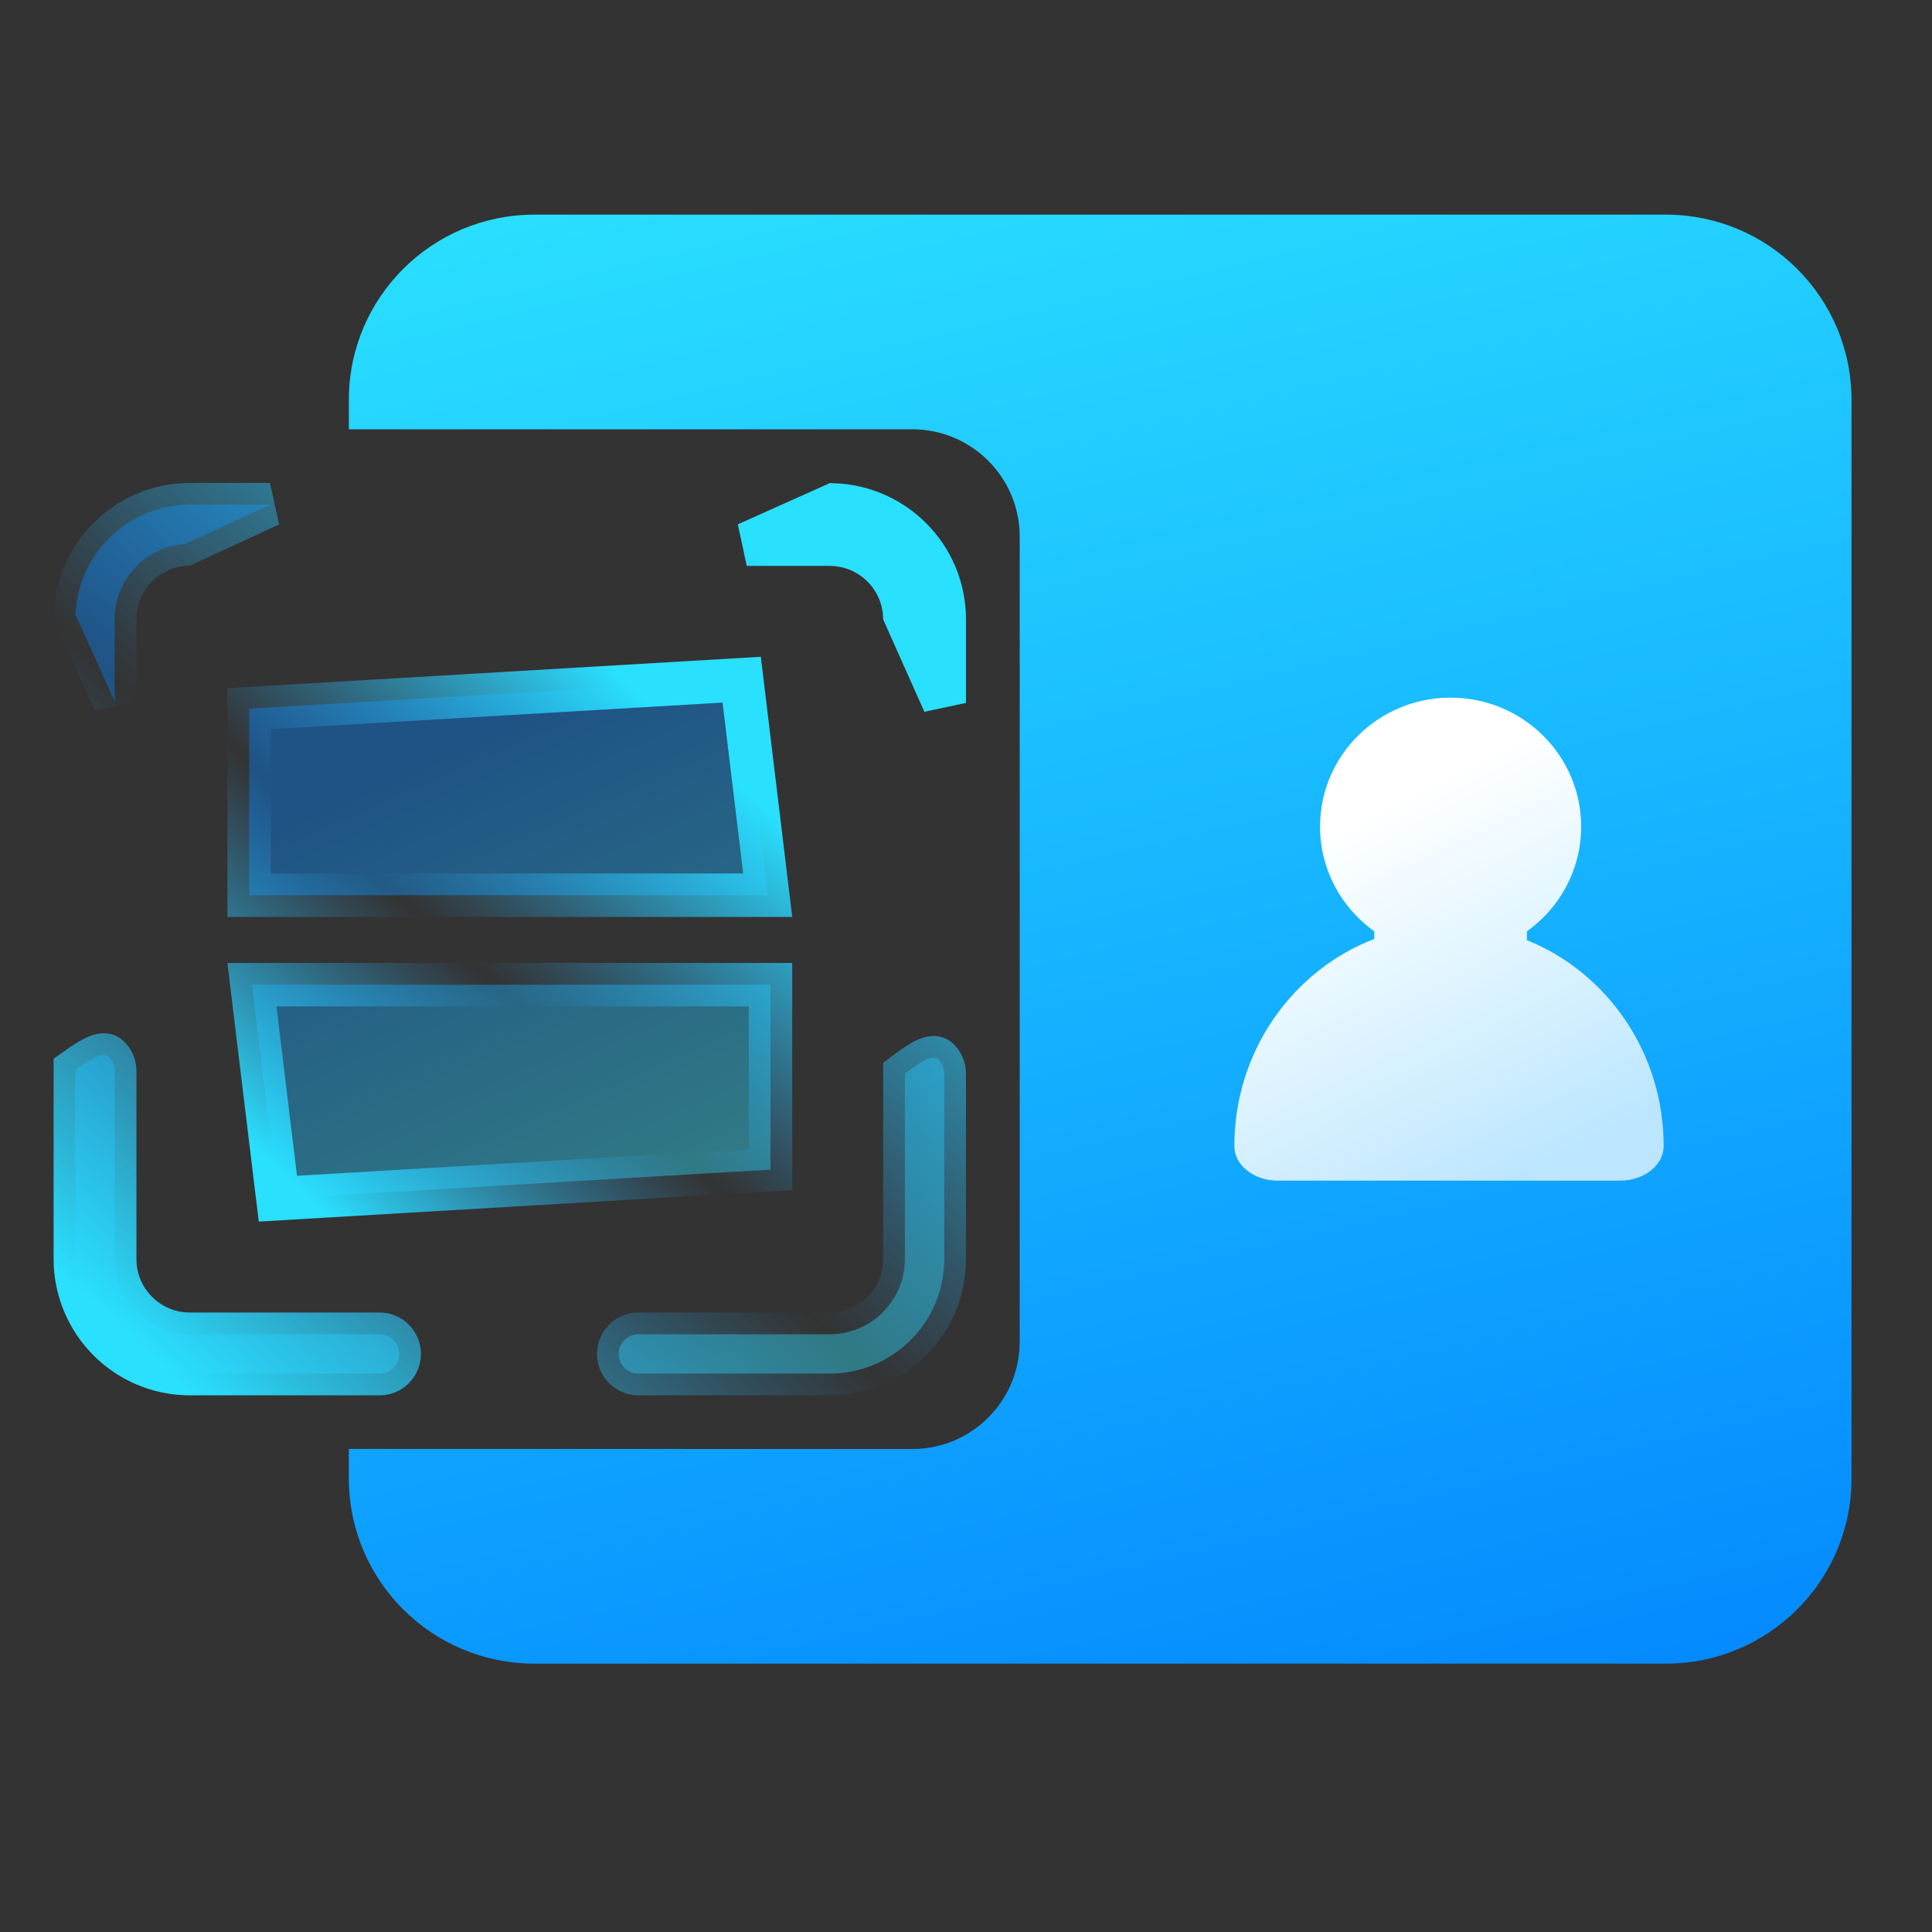 <?xml version="1.0" encoding="UTF-8"?>
<svg width="30px" height="30px" viewBox="0 0 30 30" version="1.1" xmlns="http://www.w3.org/2000/svg" xmlns:xlink="http://www.w3.org/1999/xlink">
    <rect x="0" y="0" width="30" height="30" fill="#333333" stroke="none"/>
    <title>扫码入职</title>
    <defs>
        <linearGradient x1="138.382%" y1="101.692%" x2="107.345%" y2="-26.006%" id="linearGradient-1">
            <stop stop-color="#0081FF" offset="0%"></stop>
            <stop stop-color="#2AE0FF" offset="100%"></stop>
            <stop stop-color="#2AE0FF" offset="100%"></stop>
        </linearGradient>
        <linearGradient x1="29.805%" y1="24.808%" x2="64.818%" y2="100%" id="linearGradient-2">
            <stop stop-color="#FFFFFF" offset="0%"></stop>
            <stop stop-color="#FFFFFF" stop-opacity="0.721" offset="100%"></stop>
        </linearGradient>
        <linearGradient x1="22.276%" y1="20.074%" x2="59.648%" y2="104.249%" id="linearGradient-3">
            <stop stop-color="#0081FF" offset="0%"></stop>
            <stop stop-color="#2AE0FF" offset="100%"></stop>
        </linearGradient>
        <linearGradient x1="84.775%" y1="11.719%" x2="7.203%" y2="96.362%" id="linearGradient-4">
            <stop stop-color="#2AE0FF" offset="0%"></stop>
            <stop stop-color="#2CAFFF" stop-opacity="0" offset="52.453%"></stop>
            <stop stop-color="#2AE0FF" offset="100%"></stop>
        </linearGradient>
    </defs>
    <g id="移动" stroke="none" stroke-width="1" fill="none" fill-rule="evenodd">
        <g id="扩展模块" transform="translate(-495, -1746)">
            <g id="编组-79" transform="translate(444, 1582)">
                <g id="编组-83" transform="translate(30, 153)">
                    <g id="编组-63" transform="translate(12, 11)">
                        <g id="扫码入职" transform="translate(9, 0)">
                            <g id="编组-2">
                                <rect id="矩形" x="0" y="0" width="30" height="30"></rect>
                                <g id="编组-94" transform="translate(5.417, 3.333)" fill="url(#linearGradient-1)" fill-rule="nonzero">
                                    <g id="编组-87">
                                        <path d="M20.451,0 C22.043,0 23.333,1.287 23.333,2.875 L23.333,19.625 C23.333,21.213 22.043,22.5 20.451,22.5 L2.882,22.5 C1.291,22.5 0,21.213 0,19.625 L0,19.166 L8.75,19.167 C9.622,19.167 10.338,18.497 10.411,17.644 L10.417,17.5 L10.417,5 C10.417,4.08 9.67,3.333 8.75,3.333 L8.75,3.333 L0,3.333 L0,2.875 C0,1.287 1.291,0 2.882,0 L20.451,0 Z" id="形状结合"></path>
                                    </g>
                                </g>
                            </g>
                            <path d="M23.71,14.462 C24.22,14.097 24.552,13.505 24.552,12.836 C24.552,11.73 23.644,10.833 22.525,10.833 C21.405,10.833 20.498,11.73 20.498,12.836 C20.498,13.505 20.83,14.097 21.34,14.462 L21.34,14.58 C20.072,15.066 19.167,16.324 19.167,17.796 C19.167,18.093 19.47,18.333 19.843,18.333 L25.157,18.333 C25.53,18.333 25.833,18.093 25.833,17.796 C25.834,16.343 24.952,15.099 23.71,14.599 L23.71,14.462 Z" id="路径" fill="url(#linearGradient-2)"></path>
                            <g id="编组-107" transform="translate(0.833, 7.5)" fill="url(#linearGradient-3)" fill-opacity="0.4" stroke="url(#linearGradient-4)" stroke-width="0.675">
                                <g id="编组">
                                    <path d="M0.337,9.113 C0.657,8.883 0.786,8.844 0.855,8.91 C0.909,8.962 0.943,9.033 0.948,9.113 L0.948,9.113 L0.948,12.052 C0.948,12.374 1.079,12.665 1.29,12.876 C1.501,13.087 1.792,13.218 2.114,13.218 L2.114,13.218 L5.061,13.218 C5.145,13.218 5.222,13.252 5.277,13.308 C5.332,13.363 5.366,13.439 5.366,13.524 C5.366,13.608 5.332,13.685 5.277,13.74 C5.222,13.795 5.145,13.829 5.061,13.829 L5.061,13.829 L2.115,13.829 C1.624,13.829 1.18,13.63 0.858,13.308 C0.537,12.986 0.338,12.542 0.337,12.052 L0.337,12.052 Z M13.218,9.17 C13.537,8.927 13.671,8.885 13.74,8.954 C13.795,9.01 13.829,9.086 13.829,9.17 L13.829,9.17 L13.829,12.051 C13.829,12.542 13.63,12.986 13.308,13.308 C12.986,13.63 12.542,13.829 12.051,13.829 L12.051,13.829 L9.08,13.829 C8.996,13.829 8.919,13.795 8.864,13.74 C8.808,13.685 8.774,13.608 8.774,13.524 C8.774,13.439 8.808,13.363 8.864,13.308 C8.919,13.252 8.996,13.218 9.08,13.218 L9.08,13.218 L12.052,13.218 C12.374,13.218 12.665,13.087 12.876,12.876 C13.087,12.665 13.218,12.374 13.218,12.052 L13.218,12.052 Z M12.12,0.341 C12.584,0.36 13.001,0.555 13.308,0.861 C13.63,1.182 13.829,1.626 13.829,2.117 L13.829,2.117 L13.829,3.415 L13.215,2.039 C13.196,1.748 13.07,1.486 12.876,1.292 C12.665,1.081 12.374,0.951 12.051,0.95 L12.051,0.95 L10.762,0.95 Z M3.359,0.337 L2.034,0.95 C1.744,0.97 1.483,1.096 1.29,1.289 C1.079,1.5 0.948,1.792 0.948,2.114 L0.948,2.114 L0.948,3.394 L0.339,2.047 C0.356,1.584 0.551,1.166 0.858,0.859 C1.179,0.537 1.624,0.338 2.114,0.337 L2.114,0.337 L3.359,0.337 Z" id="形状"></path>
                                    <path d="M11.131,7.79 L11.131,10.662 L3.482,11.113 L3.079,7.79 L11.131,7.79 Z M10.684,3.054 L11.088,6.401 L3.036,6.401 L3.036,3.504 L10.684,3.054 Z" id="形状"></path>
                                </g>
                            </g>
                        </g>
                    </g>
                </g>
            </g>
        </g>
    </g>
</svg>